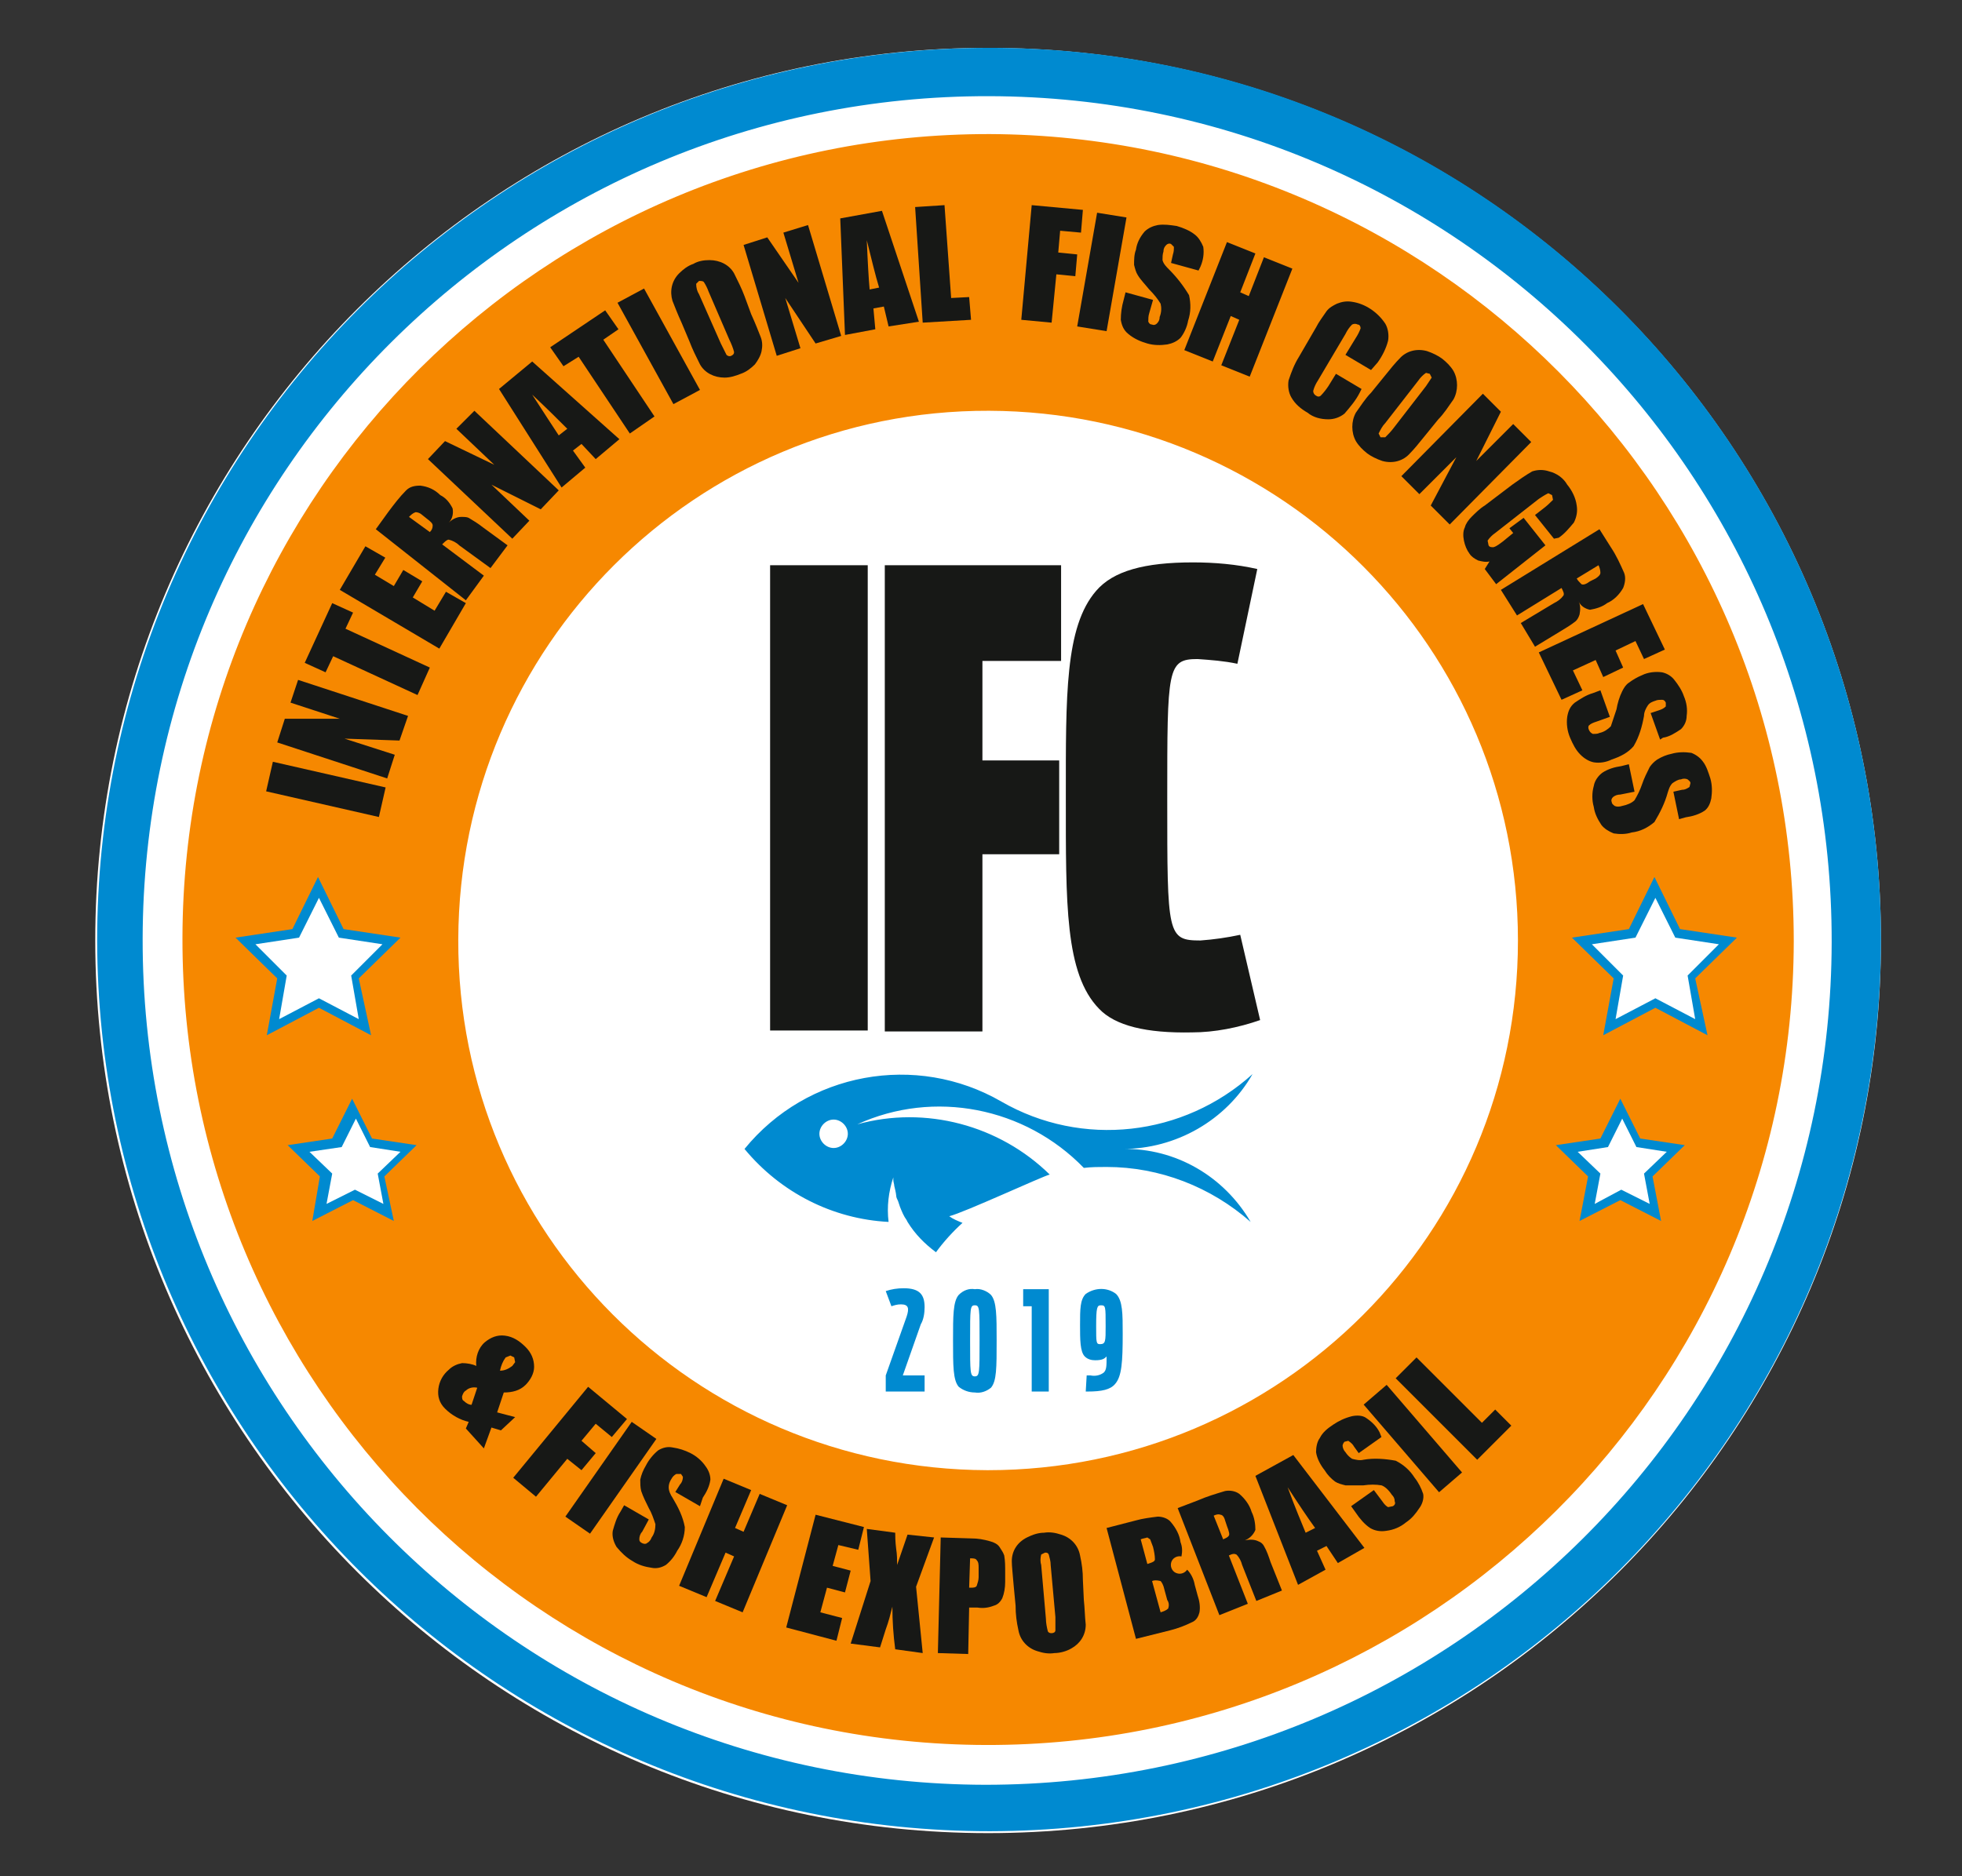 <?xml version="1.0" encoding="utf-8"?>
<!-- Generator: Adobe Illustrator 21.0.0, SVG Export Plug-In . SVG Version: 6.00 Build 0)  -->
<svg version="1.1" id="Camada_1" xmlns="http://www.w3.org/2000/svg" xmlns:xlink="http://www.w3.org/1999/xlink" x="0px" y="0px"
	 viewBox="0 0 207 198" style="enable-background:new 0 0 207 198;" xml:space="preserve">
<rect x="0" y="0" width="207" height="198" fill="#333333" stroke="none"/>
<style type="text/css">
	.st0{fill:#FFFFFF;}
	.st1{fill:#008AD0;}
	.st2{fill:#F68800;}
	.st3{fill:#171816;}
</style>
<g id="Agrupar_623" transform="translate(-1517.95 -282.151)">
	<path id="Caminho_1747" class="st0" d="M1716.4,381.4c0,52-42.2,94.2-94.2,94.2c-52,0-94.2-42.2-94.2-94.2
		c0-52,42.2-94.2,94.2-94.2S1716.4,329.3,1716.4,381.4C1716.4,381.4,1716.4,381.4,1716.4,381.4"/>
	<path id="Caminho_1748" class="st1" d="M1636.4,403.4c5.6,0,10.9-3,13.7-7.9c-7.3,6.6-18,7.8-26.5,2.9c-9-5.2-20.5-3.1-27.1,5
		c3.8,4.6,9.3,7.4,15.2,7.7c-0.2-1.6,0-3.2,0.5-4.7l0,0.3c0,0.2,0.1,0.4,0.1,0.6c0,0,0.2,0.8,0.2,1s0.1,0.4,0.2,0.6l0.1,0.3l0.1,0.3
		c0.2,0.5,0.4,1,0.7,1.4l0.1,0.2c0.8,1.3,1.8,2.3,3,3.2c0.8-1.1,1.8-2.2,2.8-3.1c-0.5-0.2-1-0.4-1.4-0.7c1.6-0.4,9.8-4.2,10.6-4.4
		c-5.3-5.2-13.1-7.3-20.3-5.3c8.1-3.7,17.7-1.8,23.9,4.6c0.8-0.1,1.6-0.1,2.4-0.1c5.6,0,11,2.1,15.2,5.8
		C1647.1,406.3,1642,403.3,1636.4,403.4 M1605.9,403.3c-0.8,0-1.5-0.7-1.5-1.5s0.7-1.5,1.5-1.5s1.5,0.7,1.5,1.5
		S1606.7,403.3,1605.9,403.3"/>
	<path id="Caminho_1749" class="st2" d="M1622.4,296.3c-46.9-0.1-85.1,37.8-85.2,84.8s37.8,85.1,84.8,85.2
		c46.9,0.1,85.1-37.8,85.2-84.8C1707.2,334.6,1669.3,296.5,1622.4,296.3 M1622.1,437.3c-30.9-0.1-55.9-25.1-55.8-56
		c0.1-30.9,25.1-55.9,56-55.8c30.9,0.1,55.8,25.1,55.8,55.9c0,30.9-25,55.9-55.9,55.9C1622.2,437.3,1622.1,437.3,1622.1,437.3"/>
	<path id="Caminho_1750" class="st1" d="M1622.4,287.2h-0.2c-52,0.1-94,42.2-94,94.2c0.1,52,42.2,94,94.2,94c52-0.1,94-42.2,94-94.2
		C1716.3,329.3,1674.3,287.2,1622.4,287.2 M1621.9,470.5c-49.2-0.1-89-40.1-88.9-89.3c0.1-49.2,40.1-89,89.3-88.9
		c49.2,0.1,89,40.1,88.9,89.3c0,0,0,0,0,0C1711.1,430.8,1671.1,470.5,1621.9,470.5"/>
	<path id="Caminho_1751" class="st1" d="M1557.1,391.4l-5.5-2.9l-5.5,2.9l1.1-6l-4.4-4.3l6-0.9l2.7-5.5l2.7,5.5l6,0.9l-4.4,4.3
		L1557.1,391.4z"/>
	<path id="Caminho_1752" class="st1" d="M1559.5,411l-4.3-2.2l-4.3,2.2l0.8-4.7l-3.4-3.3l4.7-0.7l2.1-4.2l2.1,4.2l4.7,0.7l-3.4,3.3
		L1559.5,411z"/>
	<path id="Caminho_1753" class="st1" d="M1698.1,391.4l-5.5-2.9l-5.5,2.9l1.1-6l-4.4-4.3l6-0.9l2.7-5.5l2.7,5.5l6,0.9l-4.4,4.3
		L1698.1,391.4z"/>
	<path id="Caminho_1754" class="st1" d="M1693.2,411l-4.3-2.2l-4.3,2.2l0.9-4.7l-3.4-3.3l4.7-0.7l2.1-4.2l2.1,4.2l4.7,0.7l-3.4,3.3
		L1693.2,411z"/>
	<rect id="Retângulo_2859" x="1599.2" y="341.8" class="st3" width="10.3" height="49.1"/>
	<path id="Caminho_1755" class="st3" d="M1611.3,341.8h18.6v10.1h-8.3v10.5h8.1v9.9h-8.1v18.7h-10.3L1611.3,341.8z"/>
	<path id="Caminho_1756" class="st3" d="M1633.9,388.6c-3.6-3.7-3.5-11.1-3.5-22.3c0-10.7-0.1-18,3.2-21.8c1.8-2.1,5.1-3,10.2-3
		c2.3,0,4.6,0.2,6.8,0.7l-2.1,10c-1.4-0.3-2.8-0.4-4.2-0.5c-3.2,0-3.2,1-3.2,14.8c0,14.3,0,14.9,3.5,14.9c1.4-0.1,2.8-0.3,4.2-0.6
		l2.1,9c-2.3,0.8-4.8,1.3-7.2,1.3C1638.9,391.2,1635.6,390.4,1633.9,388.6"/>
	<path id="Caminho_1757" class="st1" d="M1611.4,427.3l2.2-6.2c0.3-0.9,0.2-1.3-0.6-1.3c-0.4,0-0.7,0.1-1,0.2l-0.6-1.6
		c0.6-0.2,1.2-0.3,1.9-0.3c1.7,0,2.2,0.7,2.2,2c0,0.6-0.1,1.3-0.4,1.8l-1.9,5.4h2.3v1.7h-4.1L1611.4,427.3z"/>
	<path id="Caminho_1758" class="st1" d="M1619.1,428.5c-0.6-0.7-0.6-2.2-0.6-4.9c0-2.6,0-4.1,0.6-4.8c0.5-0.5,1.1-0.7,1.7-0.6
		c0.6-0.1,1.3,0.2,1.7,0.6c0.6,0.7,0.6,2.2,0.6,4.8c0,2.9,0,4.3-0.6,5c-0.5,0.4-1.1,0.6-1.7,0.5
		C1620.2,429.1,1619.6,428.9,1619.1,428.5 M1621.3,423.6c0-3.4,0-3.7-0.5-3.7s-0.5,0.3-0.5,3.7s0,3.8,0.5,3.8
		S1621.3,427,1621.3,423.6"/>
	<path id="Caminho_1759" class="st1" d="M1626.8,420h-0.9v-1.8h2.7V429h-1.8L1626.8,420z"/>
	<path id="Caminho_1760" class="st1" d="M1632.6,427.3h0.4c0.5,0.1,1,0,1.4-0.3c0.3-0.3,0.3-0.7,0.3-1.7c-0.2,0.2-0.4,0.4-1.2,0.4
		c-0.4,0-0.8-0.1-1.1-0.4c-0.5-0.5-0.5-1.8-0.5-3.3c0-1.7,0-2.7,0.6-3.3c1-0.7,2.3-0.7,3.2,0c0.7,0.7,0.7,2.1,0.7,4.2
		c0,3-0.1,4.5-0.8,5.3c-0.5,0.6-1.4,0.8-2.9,0.8h-0.2L1632.6,427.3z M1634.6,422.1c0-2.1,0-2.2-0.5-2.2c-0.4,0-0.5,0.2-0.5,2.2
		c0,1.7,0,1.9,0.4,1.9C1634.6,424,1634.6,423.7,1634.6,422.1"/>
	
		<rect id="Retângulo_2860" x="1550.8" y="359.3" transform="matrix(0.222 -0.975 0.975 0.222 851.434 1797.926)" class="st3" width="3.2" height="12.2"/>
	<path id="Caminho_1761" class="st3" d="M1549.4,353.9l11.6,3.8l-0.9,2.6l-5.8-0.2l5.3,1.7l-0.8,2.5l-11.6-3.8l0.8-2.5l5.8,0
		l-5.2-1.7L1549.4,353.9z"/>
	<path id="Caminho_1762" class="st3" d="M1553,345.8l2.2,1l-0.8,1.7l8.9,4.1l-1.3,2.9l-8.9-4.1l-0.8,1.7l-2.2-1L1553,345.8z"/>
	<path id="Caminho_1763" class="st3" d="M1553.8,344.4l2.7-4.6l2.1,1.2l-1.1,1.8l2,1.2l1-1.7l2,1.2l-1,1.7l2.3,1.4l1.2-2l2.1,1.2
		l-2.8,4.8L1553.8,344.4z"/>
	<path id="Caminho_1764" class="st3" d="M1557.6,338l1.3-1.8c0.6-0.8,1.2-1.6,1.9-2.3c0.4-0.4,0.9-0.5,1.5-0.5
		c0.8,0.1,1.5,0.4,2.1,1c0.6,0.3,1,0.8,1.3,1.4c0.1,0.5,0,1.1-0.4,1.5c0.3-0.3,0.8-0.6,1.3-0.6c0.3,0,0.6,0,0.8,0.1
		c0.5,0.3,1,0.6,1.5,1l2.6,1.9l-1.8,2.4l-3.3-2.4c-0.3-0.3-0.7-0.5-1.1-0.6c-0.2,0-0.4,0.2-0.7,0.5l4.4,3.3l-1.9,2.6L1557.6,338z
		 M1561.1,336.7l2.2,1.6c0.2-0.2,0.3-0.4,0.3-0.7c0-0.2-0.2-0.4-0.6-0.7l-0.5-0.4c-0.2-0.2-0.5-0.3-0.7-0.3
		C1561.5,336.3,1561.3,336.5,1561.1,336.7"/>
	<path id="Caminho_1765" class="st3" d="M1568,325.5l8.9,8.4l-1.9,2l-5.2-2.6l4,3.8l-1.8,1.9l-8.9-8.4l1.8-1.9l5.2,2.5l-4-3.8
		L1568,325.5z"/>
	<path id="Caminho_1766" class="st3" d="M1574.1,320.3l9.2,8.2l-2.5,2.1l-1.5-1.6l-0.9,0.7l1.3,1.8l-2.5,2.1l-6.6-10.4L1574.1,320.3
		z M1577.8,327.4c-1-1-2.2-2.2-3.7-3.6c1.3,2,2.2,3.4,2.8,4.3L1577.8,327.4z"/>
	<path id="Caminho_1767" class="st3" d="M1581.8,314.9l1.4,2l-1.6,1.1l5.4,8.1l-2.6,1.8l-5.4-8.1l-1.6,1l-1.4-2L1581.8,314.9z"/>
	<path id="Caminho_1768" class="st3" d="M1585.9,312.6l5.9,10.7l-2.8,1.5l-5.9-10.7L1585.9,312.6z"/>
	<path id="Caminho_1769" class="st3" d="M1597.2,315.3c0.5,1.1,0.8,1.9,1,2.4c0.2,0.5,0.2,1,0.1,1.5c-0.1,0.5-0.4,1-0.7,1.4
		c-0.4,0.4-0.9,0.8-1.5,1c-0.5,0.2-1.1,0.4-1.7,0.4c-1.1,0-2.1-0.5-2.6-1.4c-0.4-0.8-0.8-1.6-1.1-2.4l-0.8-1.9
		c-0.5-1.1-0.8-1.9-1-2.4c-0.3-1-0.1-2.1,0.7-2.9c0.4-0.4,0.9-0.8,1.5-1c0.5-0.3,1.1-0.4,1.7-0.4c1.1,0,2.1,0.5,2.6,1.4
		c0.4,0.8,0.8,1.6,1.1,2.4L1597.2,315.3z M1592.7,312.9c-0.1-0.3-0.3-0.7-0.5-1c-0.1-0.1-0.3-0.1-0.5-0.1l-0.3,0.3
		c0,0.4,0.1,0.8,0.3,1.1l2.3,5.2c0.2,0.4,0.4,0.8,0.6,1.2c0.1,0.1,0.3,0.2,0.5,0.1c0.2-0.1,0.3-0.2,0.3-0.4
		c-0.1-0.4-0.3-0.9-0.5-1.3L1592.7,312.9z"/>
	<path id="Caminho_1770" class="st3" d="M1603.2,305.9l3.5,11.7l-2.7,0.8l-3.2-4.8l1.6,5.3l-2.5,0.8l-3.5-11.7l2.5-0.8l3.3,4.8
		l-1.6-5.3L1603.2,305.9z"/>
	<path id="Caminho_1771" class="st3" d="M1611,304.4l3.9,11.7l-3.2,0.5l-0.5-2.1l-1.1,0.2l0.2,2.2l-3.2,0.6l-0.5-12.3L1611,304.4z
		 M1610.7,312.5c-0.4-1.3-0.8-3-1.3-5c0.1,2.4,0.2,4.1,0.3,5.2L1610.7,312.5z"/>
	<path id="Caminho_1772" class="st3" d="M1617.6,303.8l0.7,9.8l1.9-0.1l0.2,2.4l-5.1,0.3l-0.8-12.2L1617.6,303.8z"/>
	<path id="Caminho_1773" class="st3" d="M1626.8,303.8l5.4,0.5l-0.2,2.4l-2.2-0.2l-0.2,2.3l2,0.2l-0.2,2.3l-2-0.2l-0.5,5.1l-3.2-0.3
		L1626.8,303.8z"/>
	<path id="Caminho_1774" class="st3" d="M1636.8,305.1l-2.1,12l-3.1-0.5l2.1-12L1636.8,305.1z"/>
	<path id="Caminho_1775" class="st3" d="M1644.4,310.7l-2.9-0.8l0.2-0.9c0.1-0.3,0.1-0.5,0.1-0.8l-0.3-0.3c-0.2-0.1-0.4,0-0.5,0.1
		c-0.2,0.2-0.3,0.4-0.3,0.7c-0.1,0.3-0.1,0.6-0.1,0.9c0.1,0.4,0.4,0.7,0.7,1c0.8,0.8,1.5,1.7,2.1,2.7c0.2,0.9,0.2,1.8-0.1,2.7
		c-0.1,0.6-0.4,1.3-0.8,1.8c-0.4,0.4-0.9,0.6-1.4,0.7c-0.7,0.1-1.4,0.1-2.1-0.1c-0.7-0.2-1.4-0.5-2-1c-0.5-0.4-0.7-0.9-0.8-1.5
		c0-0.7,0.1-1.4,0.3-2.1l0.2-0.8l2.9,0.8l-0.4,1.4c-0.1,0.3-0.1,0.6-0.1,0.9c0.1,0.2,0.2,0.3,0.4,0.3c0.2,0.1,0.4,0,0.5-0.1
		c0.2-0.2,0.3-0.4,0.3-0.7c0.2-0.5,0.2-1,0.1-1.4c-0.3-0.5-0.7-1-1.2-1.5c-0.4-0.5-0.9-1-1.2-1.5c-0.2-0.3-0.3-0.7-0.4-1.1
		c0-0.5,0-1.1,0.2-1.6c0.1-0.7,0.4-1.3,0.9-1.9c0.4-0.4,0.9-0.6,1.4-0.7c0.7-0.1,1.3,0,2,0.1c0.7,0.2,1.4,0.5,1.9,0.9
		c0.4,0.3,0.7,0.8,0.9,1.3c0.1,0.7,0,1.4-0.3,2.1L1644.4,310.7z"/>
	<path id="Caminho_1776" class="st3" d="M1654.3,310.5l-4.5,11.4l-3-1.2l1.9-4.8l-0.9-0.4l-1.9,4.8l-3-1.2l4.5-11.4l3,1.2l-1.6,4.1
		l0.9,0.4l1.6-4.1L1654.3,310.5z"/>
	<path id="Caminho_1777" class="st3" d="M1662.6,321.2l-2.7-1.6l1.1-1.8c0.2-0.3,0.4-0.7,0.5-1c0-0.2-0.1-0.4-0.3-0.4
		c-0.2-0.1-0.4-0.1-0.6,0c-0.3,0.3-0.5,0.6-0.7,1l-2.9,4.9c-0.2,0.3-0.4,0.7-0.5,1.1c0,0.3,0.2,0.5,0.5,0.6c0.1,0,0.2,0,0.3-0.1
		c0.3-0.3,0.6-0.7,0.8-1l0.8-1.3l2.7,1.6l-0.2,0.4c-0.4,0.8-1,1.5-1.6,2.2c-0.5,0.4-1.1,0.6-1.7,0.6c-0.8,0-1.6-0.2-2.2-0.7
		c-0.7-0.4-1.3-0.9-1.7-1.6c-0.3-0.5-0.4-1.2-0.3-1.8c0.3-0.9,0.6-1.7,1.1-2.5l1.8-3.1c0.3-0.6,0.7-1.1,1.1-1.7
		c0.3-0.4,0.7-0.6,1.1-0.8c0.5-0.2,1-0.3,1.6-0.2c1.4,0.2,2.7,1.1,3.5,2.3c0.3,0.5,0.4,1.2,0.3,1.8c-0.2,0.8-0.6,1.6-1.1,2.3
		L1662.6,321.2z"/>
	<path id="Caminho_1778" class="st3" d="M1668.4,328c-0.8,1-1.3,1.6-1.7,2c-0.7,0.8-1.8,1.1-2.9,0.8c-0.6-0.2-1.2-0.5-1.6-0.8
		c-0.5-0.4-0.9-0.8-1.2-1.3c-0.5-0.9-0.5-2.1,0-3c0.5-0.7,1-1.5,1.6-2.1l1.3-1.6c0.8-1,1.3-1.6,1.7-2c0.7-0.8,1.8-1.1,2.9-0.8
		c0.6,0.2,1.2,0.5,1.6,0.8c0.5,0.4,0.9,0.8,1.2,1.3c0.5,0.9,0.5,2.1,0,3c-0.5,0.7-1,1.5-1.6,2.1L1668.4,328z M1668.4,322.9
		c0.2-0.3,0.4-0.6,0.6-0.9l-0.2-0.4l-0.4-0.1c-0.3,0.2-0.6,0.5-0.8,0.8l-3.5,4.5c-0.3,0.3-0.5,0.7-0.7,1.1l0.2,0.4l0.5,0
		c0.3-0.3,0.6-0.6,0.9-1L1668.4,322.9z"/>
	<path id="Caminho_1779" class="st3" d="M1679.5,328.8l-8.6,8.7l-2-2l2.7-5.1l-3.9,3.9l-1.9-1.9l8.6-8.7l1.9,1.9l-2.6,5.2l3.9-3.9
		L1679.5,328.8z"/>
	<path id="Caminho_1780" class="st3" d="M1681.9,339l-2-2.5l0.9-0.7c0.4-0.3,0.7-0.6,1-0.9l-0.1-0.5l-0.4-0.2
		c-0.4,0.2-0.7,0.4-1,0.6l-4.6,3.6c-0.3,0.2-0.6,0.5-0.8,0.8l0.1,0.5c0.1,0.2,0.3,0.2,0.5,0.2c0.4-0.1,0.7-0.4,1-0.6l1.1-0.9
		l-0.4-0.5l1.5-1.1l2.3,2.9l-5.2,4.1l-1.2-1.6l0.5-0.8c-0.4,0.1-0.8,0-1.2-0.1c-0.4-0.2-0.7-0.4-0.9-0.7c-0.3-0.4-0.5-0.9-0.6-1.4
		c-0.1-0.5-0.1-1,0.1-1.4c0.1-0.4,0.4-0.8,0.7-1.1c0.4-0.4,0.9-0.9,1.4-1.2l2.9-2.2c0.7-0.5,1.4-1,2.1-1.4c0.6-0.2,1.2-0.2,1.8,0
		c0.8,0.2,1.5,0.7,1.9,1.4c0.5,0.6,0.9,1.4,1,2.2c0.1,0.6,0,1.2-0.3,1.8c-0.5,0.6-1,1.2-1.6,1.6L1681.9,339z"/>
	<path id="Caminho_1781" class="st3" d="M1686.7,338l1.2,1.9c0.6,0.9,1,1.8,1.4,2.7c0.2,0.5,0.1,1.1-0.1,1.6c-0.4,0.7-1,1.3-1.7,1.6
		c-0.5,0.4-1.2,0.6-1.8,0.7c-0.5-0.1-1-0.4-1.2-0.9c0.2,0.4,0.2,0.9,0.1,1.4c-0.1,0.3-0.2,0.5-0.4,0.7c-0.5,0.4-1,0.7-1.5,1
		l-2.8,1.7l-1.5-2.5l3.5-2.1c0.4-0.2,0.7-0.4,1-0.8c0.1-0.2,0-0.4-0.2-0.8l-4.7,2.9l-1.7-2.7L1686.7,338z M1686.6,341.8l-2.3,1.4
		c0.1,0.2,0.3,0.4,0.5,0.6c0.2,0.1,0.5,0,0.9-0.3l0.6-0.3c0.3-0.2,0.5-0.4,0.5-0.6C1686.8,342.3,1686.7,342,1686.6,341.8"/>
	<path id="Caminho_1782" class="st3" d="M1691.3,345.9l2.3,4.8l-2.2,1l-0.9-1.9l-2.1,1l0.8,1.8l-2.1,1l-0.8-1.8l-2.4,1.1l1,2.1
		l-2.2,1l-2.4-5L1691.3,345.9z"/>
	<path id="Caminho_1783" class="st3" d="M1693.1,360.2l-1-2.8l0.9-0.3c0.3-0.1,0.5-0.2,0.7-0.4l0-0.4c-0.1-0.2-0.2-0.3-0.4-0.3
		c-0.2,0-0.5,0-0.7,0.1c-0.3,0.1-0.6,0.2-0.8,0.5c-0.2,0.3-0.4,0.7-0.4,1.1c-0.2,1.1-0.5,2.2-1.1,3.2c-0.6,0.7-1.4,1.1-2.3,1.4
		c-0.6,0.3-1.3,0.4-1.9,0.3c-0.5-0.1-1-0.4-1.4-0.8c-0.5-0.5-0.8-1.1-1.1-1.8c-0.3-0.7-0.4-1.5-0.3-2.2c0.1-0.6,0.3-1.1,0.8-1.5
		c0.6-0.4,1.2-0.8,1.9-1l0.8-0.3l1,2.8l-1.4,0.5c-0.3,0.1-0.6,0.2-0.8,0.4c-0.1,0.1-0.1,0.3,0,0.5c0.1,0.2,0.2,0.3,0.4,0.4
		c0.3,0,0.5,0,0.7-0.1c0.5-0.1,0.9-0.4,1.2-0.7c0.2-0.6,0.4-1.2,0.6-1.8c0.1-0.6,0.3-1.3,0.6-1.9c0.2-0.4,0.4-0.7,0.7-0.9
		c0.4-0.3,0.9-0.6,1.4-0.8c0.6-0.3,1.4-0.4,2.1-0.3c0.5,0.1,1,0.4,1.3,0.8c0.4,0.5,0.8,1.1,1,1.7c0.3,0.7,0.4,1.4,0.3,2.1
		c0,0.5-0.2,1-0.6,1.4c-0.6,0.4-1.2,0.8-1.9,0.9L1693.1,360.2z"/>
	<path id="Caminho_1784" class="st3" d="M1695.1,368.6l-0.6-2.9l0.9-0.2c0.3,0,0.5-0.1,0.8-0.3l0.1-0.4c0-0.2-0.2-0.3-0.3-0.4
		c-0.2-0.1-0.5-0.1-0.7,0c-0.3,0-0.6,0.2-0.9,0.4c-0.3,0.3-0.4,0.7-0.5,1c-0.3,1.1-0.8,2.1-1.4,3.1c-0.7,0.6-1.5,1-2.4,1.1
		c-0.6,0.2-1.3,0.2-1.9,0.1c-0.5-0.2-1-0.5-1.3-0.9c-0.4-0.6-0.7-1.2-0.8-1.9c-0.2-0.7-0.2-1.5,0-2.2c0.1-0.6,0.5-1.1,0.9-1.4
		c0.6-0.4,1.3-0.6,2-0.7l0.8-0.2l0.6,2.9l-1.5,0.3c-0.3,0-0.6,0.1-0.8,0.3c-0.1,0.1-0.2,0.3-0.1,0.5c0,0.2,0.2,0.3,0.3,0.4
		c0.2,0.1,0.5,0.1,0.8,0c0.5-0.1,1-0.3,1.3-0.6c0.3-0.5,0.6-1.1,0.8-1.7c0.2-0.6,0.5-1.2,0.8-1.8c0.2-0.3,0.5-0.6,0.8-0.8
		c0.5-0.3,1-0.5,1.5-0.6c0.7-0.2,1.4-0.2,2.1-0.1c0.5,0.2,0.9,0.5,1.2,0.9c0.4,0.5,0.6,1.2,0.8,1.8c0.2,0.7,0.2,1.4,0.1,2.1
		c-0.1,0.5-0.3,1-0.7,1.3c-0.6,0.4-1.3,0.6-2,0.7L1695.1,368.6z"/>
	<path id="Caminho_1785" class="st3" d="M1572.3,431.7l-1.5,1.4l-1-0.3l-0.8,2.2l-1.9-2.1l0.3-0.7c-0.9-0.2-1.8-0.7-2.5-1.4
		c-0.6-0.6-0.8-1.3-0.7-2.1c0.1-0.8,0.5-1.5,1.1-2c0.4-0.4,0.9-0.6,1.4-0.7c0.5,0,1.1,0.1,1.5,0.3c-0.1-0.9,0.2-1.9,0.9-2.5
		c0.6-0.5,1.3-0.8,2.1-0.7c0.9,0.1,1.6,0.6,2.2,1.2c0.6,0.6,0.9,1.3,0.9,2.1c0,0.7-0.4,1.4-0.9,1.9c-0.6,0.6-1.4,0.8-2.3,0.8
		l-0.7,2.1L1572.3,431.7z M1567.7,430.4l0.6-1.8c-0.4-0.1-0.9,0-1.2,0.3c-0.2,0.1-0.3,0.3-0.4,0.6c0,0.2,0,0.4,0.2,0.5
		C1567.1,430.2,1567.4,430.4,1567.7,430.4 M1570.7,426.8c0.5,0,0.9-0.2,1.3-0.5l0.3-0.4l-0.1-0.5l-0.4-0.2l-0.5,0.2
		C1571,425.8,1570.8,426.3,1570.7,426.8"/>
	<path id="Caminho_1786" class="st3" d="M1580,428.5l4.1,3.4l-1.6,1.9l-1.7-1.4l-1.5,1.8l1.5,1.3l-1.5,1.8l-1.5-1.2l-3.3,4l-2.4-2
		L1580,428.5z"/>
	<path id="Caminho_1787" class="st3" d="M1587.2,434l-7,10l-2.6-1.8l7-10L1587.2,434z"/>
	<path id="Caminho_1788" class="st3" d="M1591.8,441.1l-2.6-1.5l0.5-0.8c0.2-0.2,0.3-0.5,0.3-0.8l-0.2-0.3l-0.5,0
		c-0.2,0.1-0.4,0.3-0.5,0.5c-0.2,0.3-0.3,0.6-0.3,0.9c0,0.4,0.2,0.8,0.4,1.1c0.6,1,1.1,2,1.3,3.1c0,0.9-0.3,1.8-0.8,2.5
		c-0.3,0.6-0.7,1.1-1.2,1.5c-0.5,0.3-1,0.4-1.5,0.3c-0.7-0.1-1.4-0.3-2-0.7c-0.7-0.4-1.2-0.9-1.7-1.5c-0.3-0.5-0.5-1.1-0.4-1.7
		c0.2-0.7,0.4-1.4,0.8-2l0.4-0.7l2.6,1.5l-0.7,1.3c-0.2,0.2-0.3,0.5-0.3,0.8c0,0.2,0.1,0.3,0.3,0.4c0.2,0.1,0.4,0.1,0.5,0
		c0.2-0.1,0.4-0.3,0.5-0.6c0.3-0.4,0.4-0.9,0.4-1.4c-0.2-0.6-0.4-1.2-0.7-1.7c-0.3-0.6-0.6-1.2-0.8-1.8c-0.1-0.4-0.1-0.8-0.1-1.2
		c0.1-0.5,0.3-1,0.6-1.5c0.3-0.6,0.8-1.2,1.3-1.6c0.5-0.3,1-0.4,1.5-0.3c0.7,0.1,1.3,0.3,1.9,0.6c0.6,0.3,1.2,0.8,1.6,1.4
		c0.3,0.4,0.5,0.9,0.5,1.4c-0.1,0.7-0.4,1.3-0.8,1.9L1591.8,441.1z"/>
	<path id="Caminho_1789" class="st3" d="M1601,441l-4.7,11.3l-2.9-1.2l2-4.7l-0.9-0.4l-2,4.7l-2.9-1.2l4.7-11.3l2.9,1.2l-1.7,4
		l0.9,0.4l1.7-4L1601,441z"/>
	<path id="Caminho_1790" class="st3" d="M1604,442l5.1,1.3l-0.6,2.4l-2.1-0.5l-0.6,2.2l1.9,0.5l-0.6,2.3l-1.9-0.5l-0.7,2.6l2.3,0.6
		l-0.6,2.4l-5.3-1.4L1604,442z"/>
	<path id="Caminho_1791" class="st3" d="M1616.5,444.4l-1.9,5.2l0.7,7l-2.9-0.4c-0.2-1.5-0.3-3-0.3-4.5c-0.2,0.8-0.4,1.6-0.7,2.4
		l-0.6,1.9l-3.1-0.4l2.1-6.6l-0.4-5.5l3,0.4c0,0.3,0,0.9,0.1,1.7c0.1,0.6,0.1,1.2,0.1,1.7l1.1-3.2L1616.5,444.4z"/>
	<path id="Caminho_1792" class="st3" d="M1617.2,444.4l3.2,0.1c0.7,0,1.3,0.1,2,0.3c0.4,0.1,0.8,0.3,1,0.6c0.2,0.3,0.4,0.6,0.5,0.9
		c0.1,0.6,0.1,1.1,0.1,1.7l0,1.1c0,0.6-0.1,1.2-0.3,1.7c-0.2,0.4-0.5,0.7-0.9,0.8c-0.5,0.2-1.1,0.3-1.7,0.2l-0.9,0l-0.1,4.9
		l-3.2-0.1L1617.2,444.4z M1620.3,446.6l-0.1,3.1l0.2,0c0.2,0,0.5,0,0.6-0.2c0.1-0.3,0.2-0.6,0.2-0.9l0-1c0-0.3,0-0.6-0.2-0.8
		C1620.9,446.6,1620.6,446.6,1620.3,446.6"/>
	<path id="Caminho_1793" class="st3" d="M1632.3,451c0.1,0.9,0.1,1.7,0.2,2.6c0,1.1-0.6,2-1.5,2.5c-0.5,0.3-1.2,0.5-1.8,0.5
		c-0.6,0.1-1.2,0-1.8-0.2c-1-0.3-1.8-1.1-2-2.2c-0.2-0.9-0.3-1.7-0.3-2.6l-0.2-2.1c-0.1-1.2-0.2-2.1-0.2-2.6c0-1.1,0.6-2,1.6-2.5
		c0.6-0.3,1.2-0.5,1.8-0.5c0.6-0.1,1.2,0,1.8,0.2c1,0.3,1.8,1.1,2,2.2c0.2,0.9,0.3,1.7,0.3,2.6L1632.3,451z M1628.8,447.3
		c0-0.4-0.1-0.7-0.2-1.1c-0.1-0.2-0.2-0.2-0.4-0.2l-0.4,0.2c-0.1,0.4-0.1,0.8,0,1.1l0.5,5.7c0,0.4,0.1,0.9,0.2,1.3
		c0.1,0.2,0.3,0.2,0.4,0.2c0.2,0,0.4-0.1,0.4-0.3c0-0.5,0-0.9,0-1.4L1628.8,447.3z"/>
	<path id="Caminho_1794" class="st3" d="M1634.7,443.4l3.1-0.8c0.7-0.2,1.5-0.3,2.3-0.4c0.5,0,1.1,0.2,1.4,0.6
		c0.5,0.6,0.9,1.3,1,2.1c0.2,0.5,0.2,1,0.1,1.5c-0.5-0.1-1,0.2-1.1,0.7c-0.1,0.5,0.2,1,0.7,1.1c0.4,0.1,0.8-0.1,1-0.4
		c0.4,0.4,0.7,1,0.8,1.6l0.3,1.1c0.2,0.6,0.3,1.2,0.2,1.8c-0.1,0.4-0.3,0.8-0.7,1c-0.8,0.4-1.6,0.7-2.4,0.9l-3.6,0.9L1634.7,443.4z
		 M1638.3,444.6l0.7,2.6l0.3-0.1c0.3-0.1,0.5-0.2,0.5-0.4c0-0.4-0.1-0.9-0.2-1.3c-0.1-0.3-0.2-0.5-0.3-0.8l-0.3-0.2
		C1638.7,444.5,1638.5,444.5,1638.3,444.6 M1639.5,449l0.9,3.3c0.3-0.1,0.6-0.2,0.8-0.4c0.1-0.3,0.1-0.6-0.1-0.9l-0.3-1.1
		c-0.1-0.5-0.3-0.8-0.4-0.9C1640,448.9,1639.7,448.9,1639.5,449"/>
	<path id="Caminho_1795" class="st3" d="M1642.2,441.3l2.1-0.8c0.9-0.4,1.9-0.7,2.9-1c0.5-0.1,1.1,0,1.5,0.3
		c0.6,0.5,1.1,1.2,1.3,1.9c0.3,0.6,0.4,1.3,0.4,1.9c-0.2,0.5-0.6,0.9-1.1,1.1c0.5-0.1,1-0.1,1.4,0.1c0.3,0.1,0.5,0.3,0.6,0.5
		c0.3,0.5,0.5,1.1,0.7,1.7l1.2,3l-2.7,1.1l-1.5-3.8c-0.1-0.4-0.3-0.8-0.6-1.1c-0.2-0.1-0.4-0.1-0.8,0.1l2,5.1l-3,1.2L1642.2,441.3z
		 M1646,442.1l1,2.5c0.2-0.1,0.5-0.2,0.6-0.4c0.1-0.1,0-0.5-0.2-1l-0.2-0.6c-0.1-0.4-0.3-0.6-0.5-0.6
		C1646.5,441.9,1646.2,442,1646,442.1"/>
	<path id="Caminho_1796" class="st3" d="M1654.4,435.7l7.5,9.8l-2.8,1.6l-1.2-1.8l-1,0.5l0.9,2l-2.9,1.6l-4.5-11.5L1654.4,435.7z
		 M1656.7,443.4c-0.8-1.1-1.8-2.6-2.9-4.3c0.8,2.2,1.5,3.8,1.9,4.8L1656.7,443.4z"/>
	<path id="Caminho_1797" class="st3" d="M1663.7,433.8l-2.4,1.7l-0.5-0.7c-0.1-0.2-0.3-0.4-0.6-0.6l-0.4,0.1
		c-0.1,0.1-0.2,0.3-0.2,0.4c0,0.2,0.1,0.5,0.3,0.7c0.2,0.3,0.4,0.5,0.7,0.7c0.4,0.1,0.8,0.2,1.2,0.1c1.1-0.2,2.3-0.1,3.4,0.1
		c0.8,0.4,1.5,1,2,1.8c0.4,0.5,0.7,1.1,0.9,1.7c0.1,0.5-0.1,1.1-0.4,1.5c-0.4,0.6-0.8,1.1-1.4,1.5c-0.6,0.5-1.3,0.8-2.1,0.9
		c-0.6,0.1-1.2,0-1.7-0.3c-0.6-0.4-1.1-1-1.5-1.6l-0.5-0.7l2.4-1.7l0.9,1.2c0.2,0.3,0.4,0.5,0.6,0.6l0.5-0.1
		c0.2-0.1,0.3-0.3,0.2-0.5c0-0.3-0.1-0.5-0.3-0.7c-0.4-0.6-0.8-0.9-1.1-1c-0.6-0.1-1.2-0.1-1.9,0c-0.6,0-1.3,0-1.9,0
		c-0.4-0.1-0.8-0.2-1.1-0.4c-0.4-0.3-0.8-0.7-1.1-1.2c-0.4-0.5-0.8-1.2-0.9-1.9c0-0.5,0.1-1.1,0.4-1.5c0.3-0.6,0.8-1,1.4-1.4
		c0.6-0.4,1.2-0.7,2-0.9c0.5-0.1,1.1-0.1,1.5,0.2c0.6,0.4,1.1,0.9,1.4,1.5L1663.7,433.8z"/>
	
		<rect id="Retângulo_2861" x="1665.7" y="427.7" transform="matrix(0.758 -0.652 0.652 0.758 120.362 1192.22)" class="st3" width="3.2" height="12.2"/>
	<path id="Caminho_1798" class="st3" d="M1667.4,425.4l6.9,6.9l1.4-1.4l1.7,1.7l-3.6,3.6l-8.6-8.6L1667.4,425.4z"/>
	<path id="Caminho_1799" class="st0" d="M1692.6,387.5l4.2,2.2l-0.8-4.6l3.3-3.3l-4.6-0.7l-2.1-4.2l-2.1,4.2l-4.6,0.7l3.3,3.3
		l-0.8,4.6L1692.6,387.5z"/>
	<path id="Caminho_1800" class="st0" d="M1689,407.7l3,1.5l-0.6-3.2l2.4-2.3l-3.2-0.5l-1.5-3l-1.5,3l-3.2,0.5l2.4,2.3l-0.6,3.2
		L1689,407.7z"/>
	<path id="Caminho_1801" class="st0" d="M1551.6,387.5l4.2,2.2l-0.8-4.6l3.3-3.3l-4.6-0.7l-2.1-4.2l-2.1,4.2l-4.6,0.7l3.3,3.3
		l-0.8,4.6L1551.6,387.5z"/>
	<path id="Caminho_1802" class="st0" d="M1550.6,403.7l2.4,2.3l-0.6,3.2l3-1.5l3,1.5l-0.6-3.2l2.4-2.3l-3.2-0.5l-1.5-3l-1.5,3
		L1550.6,403.7z"/>
</g>
</svg>
